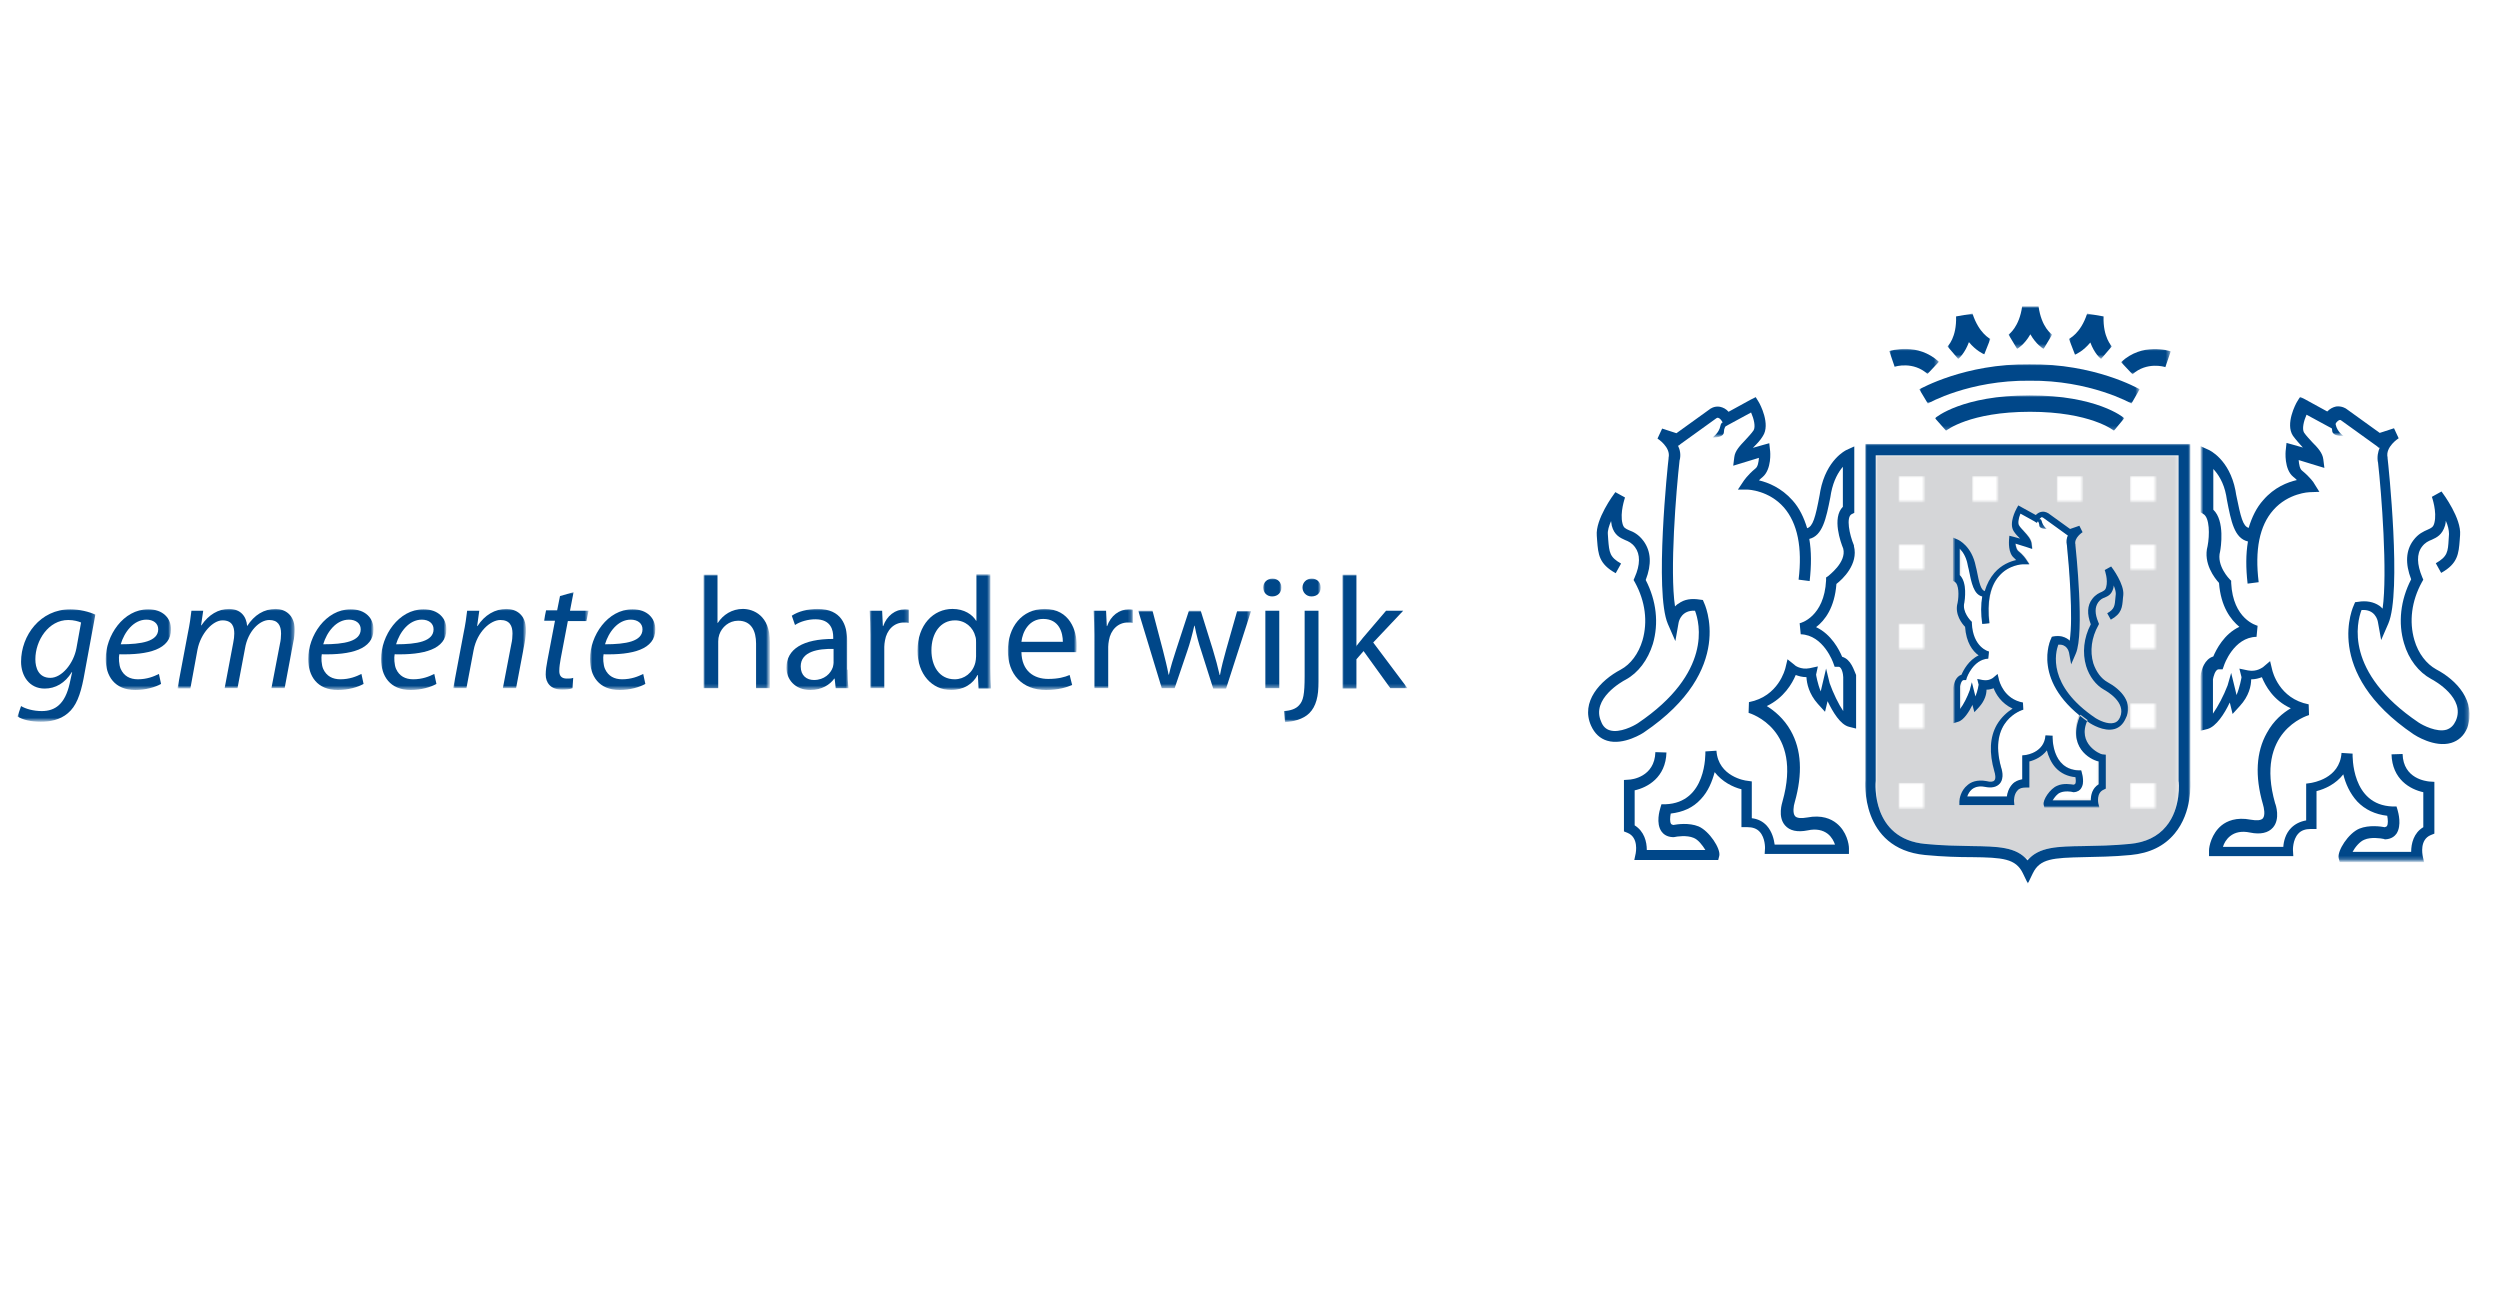 <?xml version="1.0" encoding="utf-8"?>
<!-- Generator: Adobe Illustrator 25.2.1, SVG Export Plug-In . SVG Version: 6.00 Build 0)  -->
<svg version="1.1" id="Laag_1" xmlns="http://www.w3.org/2000/svg" xmlns:xlink="http://www.w3.org/1999/xlink" x="0px" y="0px"
	 viewBox="0 0 700 366" style="enable-background:new 0 0 700 366;" xml:space="preserve">
<style type="text/css">
	.st0{filter:url(#Adobe_OpacityMaskFilter);}
	.st1{fill-rule:evenodd;clip-rule:evenodd;fill:#FFFFFF;}
	.st2{mask:url(#mask-4_42_);fill-rule:evenodd;clip-rule:evenodd;fill:#D5D6D8;}
	.st3{fill:#0078B4;}
	.st4{fill:#020202;}
	.st5{fill:#9D9D9C;}
	.st6{fill-rule:evenodd;clip-rule:evenodd;fill:#666666;}
	.st7{fill:#0E6FB2;}
	.st8{fill:none;stroke:#0E6FB2;stroke-width:0.253;stroke-miterlimit:10;}
	.st9{fill:none;stroke:#0E6FB2;stroke-width:0.337;stroke-miterlimit:10;}
	.st10{clip-path:url(#SVGID_2_);}
	.st11{clip-path:url(#SVGID_4_);}
	.st12{clip-path:url(#SVGID_6_);}
	.st13{fill:none;stroke:#FFFFFF;stroke-width:0.253;stroke-miterlimit:10;}
	.st14{fill:#FFFFFF;}
	.st15{fill-rule:evenodd;clip-rule:evenodd;fill:#004A93;}
	.st16{fill:#004A93;}
	.st17{clip-path:url(#SVGID_8_);}
	.st18{fill-rule:evenodd;clip-rule:evenodd;fill:none;}
	.st19{fill-rule:evenodd;clip-rule:evenodd;fill:#004789;}
	.st20{filter:url(#Adobe_OpacityMaskFilter_1_);}
	.st21{mask:url(#mask-2_1_);fill-rule:evenodd;clip-rule:evenodd;fill:#004789;}
	.st22{filter:url(#Adobe_OpacityMaskFilter_2_);}
	.st23{mask:url(#mask-4_41_);fill-rule:evenodd;clip-rule:evenodd;fill:#FFFFFF;}
	.st24{filter:url(#Adobe_OpacityMaskFilter_3_);}
	.st25{mask:url(#mask-4_40_);fill-rule:evenodd;clip-rule:evenodd;fill:#FFFFFF;}
	.st26{filter:url(#Adobe_OpacityMaskFilter_4_);}
	.st27{mask:url(#mask-4_39_);fill-rule:evenodd;clip-rule:evenodd;fill:#FFFFFF;}
	.st28{filter:url(#Adobe_OpacityMaskFilter_5_);}
	.st29{mask:url(#mask-4_38_);fill-rule:evenodd;clip-rule:evenodd;fill:#FFFFFF;}
	.st30{filter:url(#Adobe_OpacityMaskFilter_6_);}
	.st31{mask:url(#mask-4_37_);fill-rule:evenodd;clip-rule:evenodd;fill:#FFFFFF;}
	.st32{filter:url(#Adobe_OpacityMaskFilter_7_);}
	.st33{mask:url(#mask-4_36_);fill-rule:evenodd;clip-rule:evenodd;fill:#FFFFFF;}
	.st34{filter:url(#Adobe_OpacityMaskFilter_8_);}
	.st35{mask:url(#mask-4_35_);fill-rule:evenodd;clip-rule:evenodd;fill:#FFFFFF;}
	.st36{filter:url(#Adobe_OpacityMaskFilter_9_);}
	.st37{mask:url(#mask-4_34_);fill-rule:evenodd;clip-rule:evenodd;fill:#FFFFFF;}
	.st38{filter:url(#Adobe_OpacityMaskFilter_10_);}
	.st39{mask:url(#mask-4_33_);fill-rule:evenodd;clip-rule:evenodd;fill:#FFFFFF;}
	.st40{filter:url(#Adobe_OpacityMaskFilter_11_);}
	.st41{mask:url(#mask-4_32_);fill-rule:evenodd;clip-rule:evenodd;fill:#FFFFFF;}
	.st42{filter:url(#Adobe_OpacityMaskFilter_12_);}
	.st43{mask:url(#mask-4_31_);fill-rule:evenodd;clip-rule:evenodd;fill:#FFFFFF;}
	.st44{filter:url(#Adobe_OpacityMaskFilter_13_);}
	.st45{mask:url(#mask-4_30_);fill-rule:evenodd;clip-rule:evenodd;fill:#FFFFFF;}
	.st46{filter:url(#Adobe_OpacityMaskFilter_14_);}
	.st47{mask:url(#mask-4_29_);fill-rule:evenodd;clip-rule:evenodd;fill:#004789;}
	.st48{filter:url(#Adobe_OpacityMaskFilter_15_);}
	.st49{mask:url(#mask-4_28_);fill-rule:evenodd;clip-rule:evenodd;fill:#004789;}
	.st50{filter:url(#Adobe_OpacityMaskFilter_16_);}
	.st51{mask:url(#mask-4_27_);fill-rule:evenodd;clip-rule:evenodd;fill:#004789;}
	.st52{filter:url(#Adobe_OpacityMaskFilter_17_);}
	.st53{mask:url(#mask-4_26_);fill-rule:evenodd;clip-rule:evenodd;fill:#004789;}
	.st54{filter:url(#Adobe_OpacityMaskFilter_18_);}
	.st55{mask:url(#mask-4_25_);fill-rule:evenodd;clip-rule:evenodd;fill:#004789;}
	.st56{filter:url(#Adobe_OpacityMaskFilter_19_);}
	.st57{mask:url(#mask-4_24_);fill-rule:evenodd;clip-rule:evenodd;fill:#004789;}
	.st58{filter:url(#Adobe_OpacityMaskFilter_20_);}
	.st59{mask:url(#mask-4_23_);fill-rule:evenodd;clip-rule:evenodd;fill:#004789;}
	.st60{filter:url(#Adobe_OpacityMaskFilter_21_);}
	.st61{mask:url(#mask-4_22_);fill-rule:evenodd;clip-rule:evenodd;fill:#004789;}
	.st62{filter:url(#Adobe_OpacityMaskFilter_22_);}
	.st63{mask:url(#mask-4_21_);fill-rule:evenodd;clip-rule:evenodd;fill:#004789;}
	.st64{filter:url(#Adobe_OpacityMaskFilter_23_);}
	.st65{mask:url(#mask-4_20_);fill-rule:evenodd;clip-rule:evenodd;fill:#004789;}
	.st66{filter:url(#Adobe_OpacityMaskFilter_24_);}
	.st67{mask:url(#mask-4_19_);fill-rule:evenodd;clip-rule:evenodd;fill:#004789;}
	.st68{filter:url(#Adobe_OpacityMaskFilter_25_);}
	.st69{mask:url(#mask-4_18_);fill-rule:evenodd;clip-rule:evenodd;fill:#004789;}
	.st70{filter:url(#Adobe_OpacityMaskFilter_26_);}
	.st71{mask:url(#mask-4_17_);fill-rule:evenodd;clip-rule:evenodd;fill:#004789;}
	.st72{filter:url(#Adobe_OpacityMaskFilter_27_);}
	.st73{mask:url(#mask-4_16_);fill-rule:evenodd;clip-rule:evenodd;fill:#004789;}
	.st74{filter:url(#Adobe_OpacityMaskFilter_28_);}
	.st75{mask:url(#mask-4_15_);fill-rule:evenodd;clip-rule:evenodd;fill:#004789;}
	.st76{filter:url(#Adobe_OpacityMaskFilter_29_);}
	.st77{mask:url(#mask-4_14_);fill-rule:evenodd;clip-rule:evenodd;fill:#004789;}
	.st78{filter:url(#Adobe_OpacityMaskFilter_30_);}
	.st79{mask:url(#mask-4_13_);fill-rule:evenodd;clip-rule:evenodd;fill:#004789;}
	.st80{filter:url(#Adobe_OpacityMaskFilter_31_);}
	.st81{mask:url(#mask-4_12_);fill-rule:evenodd;clip-rule:evenodd;fill:#004789;}
	.st82{filter:url(#Adobe_OpacityMaskFilter_32_);}
	.st83{mask:url(#mask-4_11_);fill-rule:evenodd;clip-rule:evenodd;fill:#004789;}
	.st84{filter:url(#Adobe_OpacityMaskFilter_33_);}
	.st85{mask:url(#mask-4_10_);fill-rule:evenodd;clip-rule:evenodd;fill:#004789;}
	.st86{filter:url(#Adobe_OpacityMaskFilter_34_);}
	.st87{mask:url(#mask-4_9_);fill-rule:evenodd;clip-rule:evenodd;fill:#004789;}
	.st88{filter:url(#Adobe_OpacityMaskFilter_35_);}
	.st89{mask:url(#mask-4_8_);fill-rule:evenodd;clip-rule:evenodd;fill:#004789;}
	.st90{filter:url(#Adobe_OpacityMaskFilter_36_);}
	.st91{mask:url(#mask-4_7_);fill-rule:evenodd;clip-rule:evenodd;fill:#004789;}
	.st92{filter:url(#Adobe_OpacityMaskFilter_37_);}
	.st93{mask:url(#mask-4_6_);fill-rule:evenodd;clip-rule:evenodd;fill:#004789;}
	.st94{filter:url(#Adobe_OpacityMaskFilter_38_);}
	.st95{mask:url(#mask-4_5_);fill-rule:evenodd;clip-rule:evenodd;fill:#004789;}
	.st96{filter:url(#Adobe_OpacityMaskFilter_39_);}
	.st97{mask:url(#mask-4_4_);fill-rule:evenodd;clip-rule:evenodd;fill:#004789;}
	.st98{filter:url(#Adobe_OpacityMaskFilter_40_);}
	.st99{mask:url(#mask-4_3_);fill-rule:evenodd;clip-rule:evenodd;fill:#004789;}
	.st100{filter:url(#Adobe_OpacityMaskFilter_41_);}
	.st101{mask:url(#mask-4_2_);fill-rule:evenodd;clip-rule:evenodd;fill:#004789;}
	.st102{filter:url(#Adobe_OpacityMaskFilter_42_);}
	.st103{mask:url(#mask-4_43_);fill-rule:evenodd;clip-rule:evenodd;fill:#FFFFFF;}
	.st104{filter:url(#Adobe_OpacityMaskFilter_43_);}
	.st105{mask:url(#mask-4_1_);fill-rule:evenodd;clip-rule:evenodd;fill:#FFFFFF;}
	.st106{filter:url(#Adobe_OpacityMaskFilter_44_);}
	.st107{mask:url(#mask-2_2_);fill-rule:evenodd;clip-rule:evenodd;fill:#004789;}
	.st108{filter:url(#Adobe_OpacityMaskFilter_45_);}
	.st109{mask:url(#mask-4_44_);fill-rule:evenodd;clip-rule:evenodd;fill:#004789;}
</style>
<defs>
	<filter id="Adobe_OpacityMaskFilter" filterUnits="userSpaceOnUse" x="525.3" y="127.5" width="84.8" height="113.5">
		<feColorMatrix  type="matrix" values="1 0 0 0 0  0 1 0 0 0  0 0 1 0 0  0 0 0 1 0"/>
	</filter>
</defs>
<mask maskUnits="userSpaceOnUse" x="525.3" y="127.5" width="84.8" height="113.5" id="mask-4_42_">
	<g class="st0">
		<polygon id="path-3_42_" class="st1" points="4.9,247.4 691.3,247.4 691.3,85.8 4.9,85.8 		"/>
	</g>
</mask>
<path id="Fill-47_2_" class="st2" d="M606.5,231.4c-2.3,2.8-5.7,4.5-10.2,4.9c-5,0.5-9.2,0.5-12.9,0.6c-7.3,0.1-12.5,0.2-15.7,4
	c-3.1-3.8-8.3-3.9-15.7-4c-3.7-0.1-7.9-0.1-12.9-0.6c-15.2-1.4-14-17.1-13.9-17.7c0-0.1,0-79.2,0-91.1h42.4h0.2h42.2v91v0.1l0,0.1
	C610.1,218.7,610.8,226.3,606.5,231.4"/>
<g>
	<polygon id="path-3_83_" class="st18" points="4.9,247.4 691.3,247.4 691.3,85.8 4.9,85.8 	"/>
</g>
<g>
	<polygon id="path-1_3_" class="st18" points="616.4,111.1 691.3,111.1 691.3,241 616.4,241 	"/>
</g>
<path id="Fill-2_1_" class="st19" d="M515.8,183.9c-0.8-1.9-3-6.3-7.3-8.3c2.5-1.9,5.2-5.5,5.7-12.1c1.7-1.3,6.2-5.5,4.9-10.6l0-0.1
	l0-0.1c-1.3-3.1-2.2-7.8-0.7-8.7l0.8-0.4v-0.9v-15.2v-2.5l-2.2,1c-0.2,0.1-5.6,2.7-7.3,11.4l-0.2,1.2c-1.2,6.4-1.9,8.8-3.5,9.3
	c-0.9-3-2.2-5.7-4.1-7.8c-3.1-3.5-6.8-5-9.4-5.6c0.3-0.3,0.6-0.6,1-0.9c2.6-2.2,2.2-7.1,2.1-7.6l-0.2-1.9l-1.8,0.5l-2.8,0.8
	c0.1-0.1,0.1-0.1,0.2-0.2c0.9-0.9,1.9-1.9,2.6-3.1c2.2-3.3-0.8-9-1.2-9.6l-0.8-1.3l-1.4,0.7l-6.2,3.4c-0.7-0.8-1.5-1.2-2.4-1.4
	c-1.6-0.3-2.8,0.6-2.9,0.7c0,0-7.1,5.1-9.3,6.7l-4-1.3l-1.3,2.8c0,0,3.8,2.4,3.1,5.4l0,0.1l0,0.1c-0.2,1.5-4,37.5-0.2,46.3l2.1,4.8
	l0.9-5.1c0.1-0.6,0.9-3.6,4.6-3.4c1.3,3.4,4.9,17.4-16,31.5c-1.2,0.8-5.1,2.8-7.8,2c-1.1-0.3-2-1.1-2.5-2.5
	c-2.8-6.3,5.9-11.2,6.9-11.7c3.5-1.9,6.2-5.5,7.6-10c1.7-5.8,1-12.1-2-17.9c1.7-4.4,1.5-8-0.6-10.9c-1.4-1.9-2.9-2.6-4-3
	c-1.1-0.5-1.6-0.7-1.9-1.9c-0.8-3.1,0.7-7.2,0.7-7.3l-2.7-1.5c-0.6,0.8-5.6,7.6-5.2,12.2l0.1,1.4c0.3,3.8,0.5,6.5,5.2,9.1l1.5-2.7
	c-3.2-1.8-3.3-3.1-3.6-6.7l-0.1-1.5c-0.1-1,0.3-2.3,0.9-3.7c0.1,0.4,0.1,0.9,0.2,1.3c0.7,2.7,2.4,3.4,3.7,4c1,0.4,1.9,0.8,2.8,2
	c1.5,2,1.5,4.9-0.1,8.5l-0.3,0.7l0.4,0.7c2.9,5.3,3.6,11,2.1,16.2c-1.1,3.7-3.3,6.7-6.1,8.2c-5.7,3-11.3,9-8.3,15.7
	c1,2.2,2.5,3.6,4.5,4.2c4.6,1.4,10.2-2.2,10.4-2.4c25.8-17.5,16.8-36.1,16.7-36.3l-0.3-0.7l-0.8-0.1c-2.4-0.4-4.4-0.1-6,1.1
	c-0.4,0.2-0.7,0.5-1,0.8c-1.5-10,0.3-32.2,1.3-41.1l0,0.2c0.4-1.6,0.1-3-0.5-4.2l0.2,0.1l0.6-0.5l10-7.2c0,0,0.3-0.2,0.5-0.1
	c0.4,0.1,0.8,0.5,1.2,1.2l0.8,1.2l1.3-0.7l5.9-3.2c0.8,1.8,1.3,4,0.7,5c-0.6,0.9-1.5,1.8-2.3,2.7c-1.5,1.6-2.9,3-3.1,4.8l-0.3,2.4
	l2.3-0.7l4.9-1.5c-0.1,1.2-0.3,2.5-1,3c-2.2,1.8-3.3,3.5-3.3,3.5l-1.6,2.4l2.8,0c0.1,0,5.9,0.2,10.1,5c3.8,4.4,5.2,11.2,4.1,20.2
	l3.1,0.4c0.5-4.4,0.5-8.3-0.1-11.8c3.7-0.9,4.7-5.6,5.9-11.7l0.2-1.2c0.7-3.6,2.1-5.9,3.3-7.3v11.2c-3.1,3.1-0.6,10,0.1,11.7
	c1,3.9-4.2,7.6-4.2,7.7l-0.6,0.4c0,0,0,0.8,0,0.8c-0.5,10.2-7.1,12-7.4,12l0.3,3.1c6.4,0.2,9.1,8,9.1,8l0.4,1.1h1.1
	c0.9,0,1.3,2.1,1.3,2.9v9.5c-1.3-1.9-2.8-5-3.8-7.8l-1-4.1l-1.2,5.1l-0.3,1.3c-0.9-2.2-1.3-4.6-1.3-4.7l0.5-2.3c0,0-2.3,0.5-2.3,0.5
	c-2.5,0.5-4.2-0.8-4.2-0.9l-2-1.6c0,0-0.6,2.5-0.6,2.5c-0.1,0.3-1.9,7.9-10.2,9.5l-0.1,3c0.6,0.2,15.2,4.6,9.5,24.8
	c-0.1,0.4-1.4,4.3,0.7,6.7c1.3,1.5,3.4,2,6.4,1.4c2.3-0.5,4.2-0.1,5.6,1c1.1,0.9,1.7,2.1,2,3h-16.9c-0.2-1.5-0.7-3.6-2.2-5.3
	c-1.1-1.2-2.5-1.9-4.2-2.1v-8.9v-1.4l-1.4-0.2c-0.3,0-8-1.1-8.5-8.4l-3.1,0.2c0,0.6,0.4,14.4-11.2,14.8l-1.1,0l-0.3,1
	c-0.2,0.7-1.3,4.3,0.3,6.6c0.5,0.7,1.4,1.5,3.1,1.6l0.2,0l0.2,0c0.9-0.2,3.6-0.6,5.5,0.2c1.3,0.5,2.5,2.1,3.3,3.4h-16.4
	c0-2.3-0.7-5.2-3.4-6.9v-9.8c3.6-0.8,8.7-3.6,8.9-10.6l-3.1-0.1c-0.2,7-6.7,7.7-7.4,7.7l-1.4,0.1c0,0,0,1.4,0,1.4v12v1l1,0.4
	c3.2,1.3,2.3,5.6,2.3,5.7l-0.4,1.9c0,0,1.9,0,1.9,0h20.3h1.3l0.3-1.2c0.4-2-2.8-6.9-5.8-8.2c-2.7-1.1-6-0.6-7.1-0.4
	c-0.4-0.1-0.5-0.2-0.6-0.3c-0.4-0.6-0.3-1.8-0.1-2.9c3.4-0.4,6.2-1.6,8.4-4c2.1-2.2,3.2-5,3.9-7.6c2.1,2.7,5.1,4.2,7.5,4.8v9v1.6
	h1.6c1.5,0,2.7,0.4,3.5,1.3c1.6,1.7,1.5,4.6,1.5,4.6l-0.1,1.6c0,0,1.7,0,1.7,0h20.3h1.6v-1.6c0-1.1-0.6-4.7-3.5-7
	c-1.5-1.2-4.1-2.4-8.2-1.6c-1.7,0.3-2.9,0.2-3.4-0.4c-0.7-0.8-0.4-2.9-0.1-3.8c2.3-8.1,1.9-14.8-1.1-20.1c-1.9-3.4-4.6-5.6-6.7-6.9
	c4.8-2.3,7.1-6.3,8.1-8.7c0.8,0.3,1.8,0.6,3,0.6c0.1,1.8,0.7,4.7,3.2,7.5l2,2.2l0.7-2.9l0-0.1c1.5,3.1,3.6,6.6,6,7.2l2,0.5v-2v-13
	C519.1,187.7,518.3,184.6,515.8,183.9"/>
<g id="Group-6_1_" transform="translate(215.423, 8.211)">
	<defs>
		<filter id="Adobe_OpacityMaskFilter_1_" filterUnits="userSpaceOnUse" x="401" y="102.9" width="74.9" height="129.9">
			<feColorMatrix  type="matrix" values="1 0 0 0 0  0 1 0 0 0  0 0 1 0 0  0 0 0 1 0"/>
		</filter>
	</defs>
	<mask maskUnits="userSpaceOnUse" x="401" y="102.9" width="74.9" height="129.9" id="mask-2_1_">
		<g class="st20">
			<polygon id="path-1_1_" class="st1" points="401,102.9 475.9,102.9 475.9,232.8 401,232.8 			"/>
		</g>
	</mask>
	<path id="Fill-4_1_" class="st21" d="M466.7,179.2c-2.7-1.5-5-4.4-6.1-8.2c-1.5-5.2-0.8-10.9,2.1-16.2l0.4-0.7l-0.3-0.7
		c-1.5-3.6-1.6-6.5-0.1-8.5c0.9-1.2,1.8-1.6,2.8-2c1.3-0.6,2.9-1.3,3.7-4c0.1-0.4,0.2-0.9,0.2-1.3c0.6,1.3,0.9,2.7,0.9,3.7l-0.1,1.5
		c-0.2,3.5-0.3,4.8-3.6,6.7l1.5,2.7c4.7-2.6,4.9-5.4,5.2-9.2l0.1-1.4c0.4-4.6-4.6-11.4-5.2-12.2l-2.7,1.5c0,0,1.5,4.2,0.7,7.3
		c-0.3,1.2-0.8,1.4-1.9,1.9c-1.1,0.5-2.6,1.1-4,3c-2.1,2.8-2.3,6.5-0.6,10.9c-3,5.8-3.7,12.2-2,17.9c1.3,4.5,4.1,8.1,7.6,10
		c1,0.5,9.7,5.4,6.9,11.7c-0.6,1.3-1.4,2.1-2.6,2.5c-2.7,0.8-6.6-1.2-7.8-2c-20.9-14.1-17.3-28.1-16-31.5c3.7-0.3,4.5,2.7,4.6,3.4
		l0.9,5c0,0,2-4.6,2-4.6c3.8-8.7,0-44.7-0.2-46.3l0-0.1l0-0.1c-0.7-3,3.1-5.4,3.1-5.4l-1.3-2.8l-4,1.3l-9.3-6.7
		c-0.1-0.1-1.3-0.9-2.9-0.7c-0.9,0.2-1.7,0.6-2.5,1.4l-6.2-3.4l-1.4-0.7l-0.8,1.3c-0.4,0.6-3.4,6.3-1.2,9.6c0.8,1.1,1.8,2.2,2.6,3.1
		c0.1,0.1,0.1,0.1,0.2,0.2l-2.8-0.8l-1.8-0.5l-0.2,1.9c-0.1,0.5-0.5,5.5,2.1,7.6c0.4,0.3,0.7,0.6,1,0.9c-2.6,0.6-6.3,2-9.4,5.6
		c-1.9,2.1-3.2,4.8-4.1,7.8c-1.6-0.5-2.2-2.9-3.5-9.3l-0.2-1.2c-1.7-8.7-7.3-11.3-7.6-11.4l-2.2-1v2.4v15.2v0.9l0.8,0.5
		c1.8,1,1.8,5.9,1.2,9c-1.3,4.8,2,9,3.2,10.3c0.5,6.7,3.3,10.3,5.7,12.3c-4.3,2-6.5,6.4-7.3,8.3c-2.4,0.7-3.4,3.7-3.6,5.6
		c0,0.1,0,13.2,0,13.2v2l2-0.5c2.4-0.7,4.7-4.2,6.2-7.4l0.1,0.3l0.7,2.9l2-2.2c2.6-2.8,3.2-5.7,3.2-7.5c1.2,0,2.2-0.3,3-0.6
		c1,2.4,3.2,6.5,8.1,8.7c-2.2,1.3-4.8,3.4-6.7,6.9c-3,5.3-3.4,12.1-1.1,20c0.3,1,0.7,3,0,3.9c-0.5,0.6-1.7,0.7-3.4,0.4
		c-4.1-0.8-6.7,0.4-8.2,1.6c-2.8,2.3-3.5,5.9-3.5,7v1.6h1.6h20.3h1.7l-0.1-1.7c0,0-0.1-2.9,1.5-4.6c0.8-0.9,2-1.3,3.5-1.3h1.6v-1.6
		v-9c2.4-0.6,5.4-2,7.5-4.7c0.6,2.5,1.8,5.3,3.9,7.6c2.2,2.3,5,3.6,8.4,4c0.2,1.1,0.3,2.3-0.1,2.9c-0.1,0.1-0.2,0.2-0.6,0.3
		c-1-0.2-4.4-0.7-7.1,0.4c-3.1,1.3-6.2,6.2-5.8,8.2l0.3,1.2h1.3h20.3h2l-0.4-1.9c0-0.2-0.9-4.4,2.3-5.7l1-0.4v-1v-12v-1.5l-1.5-0.1
		c-0.7-0.1-7.2-0.7-7.4-7.7l-3.1,0.1c0.2,7,5.2,9.8,8.9,10.6v9.8c-2.7,1.6-3.4,4.6-3.4,6.9h-16.4c0.7-1.3,2-2.9,3.3-3.4
		c1.8-0.8,4.6-0.4,5.5-0.2l0.2,0.1c0,0,0.2,0,0.2,0c1.7-0.1,2.6-0.9,3.1-1.6c1.5-2.3,0.5-5.9,0.3-6.6l-0.3-1l-1.1,0
		c-11.6-0.4-11.2-14.3-11.2-14.8l-3.1-0.2c-0.5,7.3-8.2,8.3-8.5,8.4l-1.4,0.2c0,0,0,1.4,0,1.4v8.9c-1.7,0.3-3.1,1-4.2,2.1
		c-1.6,1.6-2.1,3.8-2.2,5.3h-16.9c0.3-1,0.9-2.1,2-3c1.4-1.1,3.2-1.5,5.6-1c2.9,0.6,5.1,0.1,6.4-1.4c2.1-2.4,0.8-6.4,0.6-6.8
		c-5.7-20.1,8.9-24.5,9.5-24.7l-0.1-3c-8.3-1.6-10.1-9.2-10.2-9.6l-0.6-2.5c0,0-2,1.7-2,1.7c-0.1,0-1.7,1.4-4.2,0.9l-2.4-0.5
		l0.6,2.4c0,0.1-0.5,2.9-1.4,5l-0.3-1.3l-1.2-4.9l-1,3.5c-1.1,2.9-2.7,5.9-4.1,7.9v-9.6c0.1-0.6,0.6-2.8,1.6-2.8h1.1l0.4-1.1
		c0-0.1,2.7-7.9,9.1-8l0.3-3.1c-0.3-0.1-6.9-1.8-7.4-12l0-0.6l-0.4-0.4c0,0-3.8-3.8-2.7-7.8c0.2-1,1.4-8.6-1.9-11.7v-11.4
		c1.3,1.4,2.9,3.7,3.6,7.4l0.2,1.2c1.2,6.2,2.1,10.8,5.9,11.7c-0.6,3.5-0.6,7.4-0.1,11.8l3.1-0.4c-1.1-9,0.2-15.8,4.1-20.2
		c4.2-4.8,10.1-5,10.1-5l2.8-0.1c0,0-1.5-2.4-1.5-2.4c0-0.1-1.1-1.7-3.3-3.5c-0.7-0.5-0.9-1.8-1-3l4.9,1.5l2.3,0.7l-0.3-2.4
		c-0.2-1.8-1.6-3.3-3.1-4.8c-0.8-0.9-1.7-1.8-2.3-2.7c-0.6-1-0.1-3.2,0.7-5l5.9,3.2l1.3,0.7l0.8-1.2c0.4-0.7,0.9-1.1,1.2-1.2
		c0.3-0.1,0.5,0.1,0.5,0.1c0,0,10,7.2,10,7.2l0.6,0.5l0.2-0.1c-0.5,1.2-0.8,2.6-0.5,4.2l0-0.2c1,8.9,2.7,31.1,1.3,41.1
		c-0.3-0.3-0.6-0.6-0.9-0.8c-1.6-1.1-3.7-1.5-6-1.1l-0.8,0.1l-0.3,0.7c-0.1,0.2-9.1,18.8,16.7,36.3c0.3,0.2,5.8,3.8,10.5,2.4
		c2-0.6,3.6-2,4.5-4.2C478,188.1,472.4,182.2,466.7,179.2"/>
</g>
<defs>
	<filter id="Adobe_OpacityMaskFilter_2_" filterUnits="userSpaceOnUse" x="531.6" y="133.3" width="7.4" height="7.4">
		<feColorMatrix  type="matrix" values="1 0 0 0 0  0 1 0 0 0  0 0 1 0 0  0 0 0 1 0"/>
	</filter>
</defs>
<mask maskUnits="userSpaceOnUse" x="531.6" y="133.3" width="7.4" height="7.4" id="mask-4_41_">
	<g class="st22">
		<polygon id="path-3_41_" class="st1" points="4.9,247.4 691.3,247.4 691.3,85.8 4.9,85.8 		"/>
	</g>
</mask>
<polygon id="Fill-7_1_" class="st23" points="531.6,140.7 539.1,140.7 539.1,133.3 531.6,133.3 "/>
<defs>
	<filter id="Adobe_OpacityMaskFilter_3_" filterUnits="userSpaceOnUse" x="596.4" y="133.3" width="7.4" height="7.4">
		<feColorMatrix  type="matrix" values="1 0 0 0 0  0 1 0 0 0  0 0 1 0 0  0 0 0 1 0"/>
	</filter>
</defs>
<mask maskUnits="userSpaceOnUse" x="596.4" y="133.3" width="7.4" height="7.4" id="mask-4_40_">
	<g class="st24">
		<polygon id="path-3_40_" class="st1" points="4.9,247.4 691.3,247.4 691.3,85.8 4.9,85.8 		"/>
	</g>
</mask>
<polygon id="Fill-9_1_" class="st25" points="596.4,140.7 603.9,140.7 603.9,133.3 596.4,133.3 "/>
<defs>
	<filter id="Adobe_OpacityMaskFilter_4_" filterUnits="userSpaceOnUse" x="552.2" y="133.3" width="7.4" height="7.4">
		<feColorMatrix  type="matrix" values="1 0 0 0 0  0 1 0 0 0  0 0 1 0 0  0 0 0 1 0"/>
	</filter>
</defs>
<mask maskUnits="userSpaceOnUse" x="552.2" y="133.3" width="7.4" height="7.4" id="mask-4_39_">
	<g class="st26">
		<polygon id="path-3_39_" class="st1" points="4.9,247.4 691.3,247.4 691.3,85.8 4.9,85.8 		"/>
	</g>
</mask>
<polygon id="Fill-10_1_" class="st27" points="552.2,140.7 559.6,140.7 559.6,133.3 552.2,133.3 "/>
<defs>
	<filter id="Adobe_OpacityMaskFilter_5_" filterUnits="userSpaceOnUse" x="575.9" y="133.3" width="7.4" height="7.4">
		<feColorMatrix  type="matrix" values="1 0 0 0 0  0 1 0 0 0  0 0 1 0 0  0 0 0 1 0"/>
	</filter>
</defs>
<mask maskUnits="userSpaceOnUse" x="575.9" y="133.3" width="7.4" height="7.4" id="mask-4_38_">
	<g class="st28">
		<polygon id="path-3_38_" class="st1" points="4.9,247.4 691.3,247.4 691.3,85.8 4.9,85.8 		"/>
	</g>
</mask>
<polygon id="Fill-11_1_" class="st29" points="575.9,140.7 583.3,140.7 583.3,133.3 575.9,133.3 "/>
<defs>
	<filter id="Adobe_OpacityMaskFilter_6_" filterUnits="userSpaceOnUse" x="531.6" y="174.6" width="7.4" height="7.4">
		<feColorMatrix  type="matrix" values="1 0 0 0 0  0 1 0 0 0  0 0 1 0 0  0 0 0 1 0"/>
	</filter>
</defs>
<mask maskUnits="userSpaceOnUse" x="531.6" y="174.6" width="7.4" height="7.4" id="mask-4_37_">
	<g class="st30">
		<polygon id="path-3_37_" class="st1" points="4.9,247.4 691.3,247.4 691.3,85.8 4.9,85.8 		"/>
	</g>
</mask>
<polygon id="Fill-12_1_" class="st31" points="531.6,182 539.1,182 539.1,174.6 531.6,174.6 "/>
<defs>
	<filter id="Adobe_OpacityMaskFilter_7_" filterUnits="userSpaceOnUse" x="596.4" y="174.6" width="7.4" height="7.4">
		<feColorMatrix  type="matrix" values="1 0 0 0 0  0 1 0 0 0  0 0 1 0 0  0 0 0 1 0"/>
	</filter>
</defs>
<mask maskUnits="userSpaceOnUse" x="596.4" y="174.6" width="7.4" height="7.4" id="mask-4_36_">
	<g class="st32">
		<polygon id="path-3_36_" class="st1" points="4.9,247.4 691.3,247.4 691.3,85.8 4.9,85.8 		"/>
	</g>
</mask>
<polygon id="Fill-13_1_" class="st33" points="596.4,182 603.9,182 603.9,174.6 596.4,174.6 "/>
<defs>
	<filter id="Adobe_OpacityMaskFilter_8_" filterUnits="userSpaceOnUse" x="531.6" y="196.9" width="7.4" height="7.4">
		<feColorMatrix  type="matrix" values="1 0 0 0 0  0 1 0 0 0  0 0 1 0 0  0 0 0 1 0"/>
	</filter>
</defs>
<mask maskUnits="userSpaceOnUse" x="531.6" y="196.9" width="7.4" height="7.4" id="mask-4_35_">
	<g class="st34">
		<polygon id="path-3_35_" class="st1" points="4.9,247.4 691.3,247.4 691.3,85.8 4.9,85.8 		"/>
	</g>
</mask>
<polygon id="Fill-14_1_" class="st35" points="531.6,204.3 539.1,204.3 539.1,196.9 531.6,196.9 "/>
<defs>
	<filter id="Adobe_OpacityMaskFilter_9_" filterUnits="userSpaceOnUse" x="596.4" y="196.9" width="7.4" height="7.4">
		<feColorMatrix  type="matrix" values="1 0 0 0 0  0 1 0 0 0  0 0 1 0 0  0 0 0 1 0"/>
	</filter>
</defs>
<mask maskUnits="userSpaceOnUse" x="596.4" y="196.9" width="7.4" height="7.4" id="mask-4_34_">
	<g class="st36">
		<polygon id="path-3_34_" class="st1" points="4.9,247.4 691.3,247.4 691.3,85.8 4.9,85.8 		"/>
	</g>
</mask>
<polygon id="Fill-15_1_" class="st37" points="596.4,204.3 603.9,204.3 603.9,196.9 596.4,196.9 "/>
<defs>
	<filter id="Adobe_OpacityMaskFilter_10_" filterUnits="userSpaceOnUse" x="531.6" y="152.4" width="7.4" height="7.4">
		<feColorMatrix  type="matrix" values="1 0 0 0 0  0 1 0 0 0  0 0 1 0 0  0 0 0 1 0"/>
	</filter>
</defs>
<mask maskUnits="userSpaceOnUse" x="531.6" y="152.4" width="7.4" height="7.4" id="mask-4_33_">
	<g class="st38">
		<polygon id="path-3_33_" class="st1" points="4.9,247.4 691.3,247.4 691.3,85.8 4.9,85.8 		"/>
	</g>
</mask>
<polygon id="Fill-16_1_" class="st39" points="531.6,159.8 539.1,159.8 539.1,152.4 531.6,152.4 "/>
<defs>
	<filter id="Adobe_OpacityMaskFilter_11_" filterUnits="userSpaceOnUse" x="596.4" y="152.4" width="7.4" height="7.4">
		<feColorMatrix  type="matrix" values="1 0 0 0 0  0 1 0 0 0  0 0 1 0 0  0 0 0 1 0"/>
	</filter>
</defs>
<mask maskUnits="userSpaceOnUse" x="596.4" y="152.4" width="7.4" height="7.4" id="mask-4_32_">
	<g class="st40">
		<polygon id="path-3_32_" class="st1" points="4.9,247.4 691.3,247.4 691.3,85.8 4.9,85.8 		"/>
	</g>
</mask>
<polygon id="Fill-17_1_" class="st41" points="596.4,159.8 603.9,159.8 603.9,152.4 596.4,152.4 "/>
<defs>
	<filter id="Adobe_OpacityMaskFilter_12_" filterUnits="userSpaceOnUse" x="531.6" y="219.2" width="7.4" height="7.4">
		<feColorMatrix  type="matrix" values="1 0 0 0 0  0 1 0 0 0  0 0 1 0 0  0 0 0 1 0"/>
	</filter>
</defs>
<mask maskUnits="userSpaceOnUse" x="531.6" y="219.2" width="7.4" height="7.4" id="mask-4_31_">
	<g class="st42">
		<polygon id="path-3_31_" class="st1" points="4.9,247.4 691.3,247.4 691.3,85.8 4.9,85.8 		"/>
	</g>
</mask>
<polygon id="Fill-18_1_" class="st43" points="531.6,226.6 539.1,226.6 539.1,219.2 531.6,219.2 "/>
<defs>
	<filter id="Adobe_OpacityMaskFilter_13_" filterUnits="userSpaceOnUse" x="596.4" y="219.2" width="7.4" height="7.4">
		<feColorMatrix  type="matrix" values="1 0 0 0 0  0 1 0 0 0  0 0 1 0 0  0 0 0 1 0"/>
	</filter>
</defs>
<mask maskUnits="userSpaceOnUse" x="596.4" y="219.2" width="7.4" height="7.4" id="mask-4_30_">
	<g class="st44">
		<polygon id="path-3_30_" class="st1" points="4.9,247.4 691.3,247.4 691.3,85.8 4.9,85.8 		"/>
	</g>
</mask>
<polygon id="Fill-19_1_" class="st45" points="596.4,226.6 603.9,226.6 603.9,219.2 596.4,219.2 "/>
<defs>
	<filter id="Adobe_OpacityMaskFilter_14_" filterUnits="userSpaceOnUse" x="541.7" y="110.7" width="53" height="9.9">
		<feColorMatrix  type="matrix" values="1 0 0 0 0  0 1 0 0 0  0 0 1 0 0  0 0 0 1 0"/>
	</filter>
</defs>
<mask maskUnits="userSpaceOnUse" x="541.7" y="110.7" width="53" height="9.9" id="mask-4_29_">
	<g class="st46">
		<polygon id="path-3_29_" class="st1" points="4.9,247.4 691.3,247.4 691.3,85.8 4.9,85.8 		"/>
	</g>
</mask>
<path id="Fill-20_1_" class="st47" d="M594.8,117.1c-0.3-0.3-7.7-6.4-26.5-6.4c-18.8,0-26.2,6.1-26.5,6.4l3.1,3.5l0,0
	c0.1-0.1,6.6-5.3,23.5-5.3s23.4,5.2,23.5,5.3L594.8,117.1z"/>
<defs>
	<filter id="Adobe_OpacityMaskFilter_15_" filterUnits="userSpaceOnUse" x="537.4" y="101.9" width="61.7" height="11.1">
		<feColorMatrix  type="matrix" values="1 0 0 0 0  0 1 0 0 0  0 0 1 0 0  0 0 0 1 0"/>
	</filter>
</defs>
<mask maskUnits="userSpaceOnUse" x="537.4" y="101.9" width="61.7" height="11.1" id="mask-4_28_">
	<g class="st48">
		<polygon id="path-3_28_" class="st1" points="4.9,247.4 691.3,247.4 691.3,85.8 4.9,85.8 		"/>
	</g>
</mask>
<path id="Fill-21_1_" class="st49" d="M599.1,109c-0.5-0.3-12.7-7.2-30.9-7h0.1c-18.2-0.2-30.4,6.8-30.9,7l2.4,4h0
	c0.1-0.1,11.6-6.6,28.5-6.4h0h0c16.8-0.2,28.4,6.3,28.5,6.4L599.1,109z"/>
<defs>
	<filter id="Adobe_OpacityMaskFilter_16_" filterUnits="userSpaceOnUse" x="529" y="97.7" width="13.8" height="7.1">
		<feColorMatrix  type="matrix" values="1 0 0 0 0  0 1 0 0 0  0 0 1 0 0  0 0 0 1 0"/>
	</filter>
</defs>
<mask maskUnits="userSpaceOnUse" x="529" y="97.7" width="13.8" height="7.1" id="mask-4_27_">
	<g class="st50">
		<polygon id="path-3_27_" class="st1" points="4.9,247.4 691.3,247.4 691.3,85.8 4.9,85.8 		"/>
	</g>
</mask>
<path id="Fill-22_1_" class="st51" d="M529,98.3l1.5,4.4l0,0c0.2-0.1,5.2-1.6,9.2,2l3.2-3.4C536.9,95.8,529.4,98.2,529,98.3"/>
<defs>
	<filter id="Adobe_OpacityMaskFilter_17_" filterUnits="userSpaceOnUse" x="545.3" y="87.8" width="12.1" height="12.7">
		<feColorMatrix  type="matrix" values="1 0 0 0 0  0 1 0 0 0  0 0 1 0 0  0 0 0 1 0"/>
	</filter>
</defs>
<mask maskUnits="userSpaceOnUse" x="545.3" y="87.8" width="12.1" height="12.7" id="mask-4_26_">
	<g class="st52">
		<polygon id="path-3_26_" class="st1" points="4.9,247.4 691.3,247.4 691.3,85.8 4.9,85.8 		"/>
	</g>
</mask>
<path id="Fill-23_1_" class="st53" d="M552.3,87.8l-4.6,0.8c0.2,5.9-2.3,8.3-2.4,8.4c0,0,0,0,0,0l3,3.5c0.3-0.2,1.9-1.7,3-4.7
	c2,2.4,4,3.3,4.3,3.4l1.7-4.3c0,0,0,0,0,0C557.3,94.9,554.1,93.4,552.3,87.8"/>
<defs>
	<filter id="Adobe_OpacityMaskFilter_18_" filterUnits="userSpaceOnUse" x="562.3" y="85.8" width="12.3" height="11.8">
		<feColorMatrix  type="matrix" values="1 0 0 0 0  0 1 0 0 0  0 0 1 0 0  0 0 0 1 0"/>
	</filter>
</defs>
<mask maskUnits="userSpaceOnUse" x="562.3" y="85.8" width="12.3" height="11.8" id="mask-4_25_">
	<g class="st54">
		<polygon id="path-3_25_" class="st1" points="4.9,247.4 691.3,247.4 691.3,85.8 4.9,85.8 		"/>
	</g>
</mask>
<path id="Fill-24_1_" class="st55" d="M570.8,85.8h-4.6c-0.8,5.8-3.7,7.8-3.8,7.9c0,0,0,0,0,0l2.4,4c0.3-0.2,2.1-1.3,3.7-4.1
	c1.6,2.8,3.4,3.9,3.7,4.1l2.4-4c0,0,0,0,0,0C574.5,93.6,571.6,91.7,570.8,85.8"/>
<defs>
	<filter id="Adobe_OpacityMaskFilter_19_" filterUnits="userSpaceOnUse" x="593.9" y="97.7" width="13.8" height="7.1">
		<feColorMatrix  type="matrix" values="1 0 0 0 0  0 1 0 0 0  0 0 1 0 0  0 0 0 1 0"/>
	</filter>
</defs>
<mask maskUnits="userSpaceOnUse" x="593.9" y="97.7" width="13.8" height="7.1" id="mask-4_24_">
	<g class="st56">
		<polygon id="path-3_24_" class="st1" points="4.9,247.4 691.3,247.4 691.3,85.8 4.9,85.8 		"/>
	</g>
</mask>
<path id="Fill-25_1_" class="st57" d="M593.9,101.4l3.2,3.4c4-3.6,9-2.1,9.2-2l1.5-4.4C607.4,98.2,599.9,95.8,593.9,101.4"/>
<defs>
	<filter id="Adobe_OpacityMaskFilter_20_" filterUnits="userSpaceOnUse" x="579.3" y="87.8" width="12.1" height="12.7">
		<feColorMatrix  type="matrix" values="1 0 0 0 0  0 1 0 0 0  0 0 1 0 0  0 0 0 1 0"/>
	</filter>
</defs>
<mask maskUnits="userSpaceOnUse" x="579.3" y="87.8" width="12.1" height="12.7" id="mask-4_23_">
	<g class="st58">
		<polygon id="path-3_23_" class="st1" points="4.9,247.4 691.3,247.4 691.3,85.8 4.9,85.8 		"/>
	</g>
</mask>
<path id="Fill-26_1_" class="st59" d="M589,88.6l-4.6-0.8c-1.8,5.6-5,7-5.1,7.1c0,0,0,0,0,0l1.7,4.4c0.3-0.1,2.3-1,4.3-3.4
	c1.1,3,2.7,4.4,3,4.6l3-3.5c0,0,0,0,0,0C591.3,96.9,588.8,94.5,589,88.6"/>
<defs>
	<filter id="Adobe_OpacityMaskFilter_21_" filterUnits="userSpaceOnUse" x="4.9" y="170.5" width="21.9" height="31.6">
		<feColorMatrix  type="matrix" values="1 0 0 0 0  0 1 0 0 0  0 0 1 0 0  0 0 0 1 0"/>
	</filter>
</defs>
<mask maskUnits="userSpaceOnUse" x="4.9" y="170.5" width="21.9" height="31.6" id="mask-4_22_">
	<g class="st60">
		<polygon id="path-3_22_" class="st1" points="4.9,247.4 691.3,247.4 691.3,85.8 4.9,85.8 		"/>
	</g>
</mask>
<path id="Fill-27_1_" class="st61" d="M22.7,174.3c-0.7-0.3-2-0.7-3.6-0.7c-5.5,0-9.2,5.7-9.2,11c0,2.4,0.9,5.2,4.2,5.2
	c3.2,0,6.5-4,7.3-8.3L22.7,174.3z M5.9,197.7c1.3,0.8,3.5,1.4,5.8,1.4c3.7,0,6.5-1.9,7.8-7.7l0.7-3.2h-0.1c-1.9,3.1-4.6,4.6-7.6,4.6
	c-4.4,0-6.6-3.7-6.6-7.5c0-7.4,5.4-14.7,13.8-14.7c2.5,0,5.3,0.7,7,1.5L23.4,190c-0.9,4.6-2.1,7.8-4.4,9.7c-2.2,1.9-5.1,2.4-7.6,2.4
	c-2.7,0-5.2-0.6-6.5-1.5L5.9,197.7z"/>
<defs>
	<filter id="Adobe_OpacityMaskFilter_22_" filterUnits="userSpaceOnUse" x="29.6" y="170.5" width="18.3" height="22.7">
		<feColorMatrix  type="matrix" values="1 0 0 0 0  0 1 0 0 0  0 0 1 0 0  0 0 0 1 0"/>
	</filter>
</defs>
<mask maskUnits="userSpaceOnUse" x="29.6" y="170.5" width="18.3" height="22.7" id="mask-4_21_">
	<g class="st62">
		<polygon id="path-3_21_" class="st1" points="4.9,247.4 691.3,247.4 691.3,85.8 4.9,85.8 		"/>
	</g>
</mask>
<path id="Fill-28_1_" class="st63" d="M44.3,176.2c0-1.7-1.4-2.7-3.3-2.7c-3.6,0-6.2,3.5-7.2,6.9C39.6,180.4,44.3,179.6,44.3,176.2
	L44.3,176.2z M45.1,191.5c-1.6,0.9-4.3,1.7-7.2,1.7c-5.8,0-8.3-3.9-8.3-8.7c0-6.5,4.9-13.9,11.9-13.9c4.1,0,6.4,2.5,6.4,5.6
	c0,5.7-6.5,7.2-14.5,7c-0.2,0.9-0.1,3,0.4,4.1c0.9,2,2.6,2.9,4.8,2.9c2.6,0,4.5-0.8,5.9-1.5L45.1,191.5z"/>
<defs>
	<filter id="Adobe_OpacityMaskFilter_23_" filterUnits="userSpaceOnUse" x="49.7" y="170.5" width="32.8" height="22.2">
		<feColorMatrix  type="matrix" values="1 0 0 0 0  0 1 0 0 0  0 0 1 0 0  0 0 0 1 0"/>
	</filter>
</defs>
<mask maskUnits="userSpaceOnUse" x="49.7" y="170.5" width="32.8" height="22.2" id="mask-4_20_">
	<g class="st64">
		<polygon id="path-3_20_" class="st1" points="4.9,247.4 691.3,247.4 691.3,85.8 4.9,85.8 		"/>
	</g>
</mask>
<path id="Fill-29_1_" class="st65" d="M49.7,192.7l2.9-15.4c0.5-2.4,0.8-4.5,1-6.3h3.3l-0.6,4.1h0.1c2-3,4.8-4.6,7.7-4.6
	c3.3,0,4.9,2.1,5.1,4.8c2-3.1,4.7-4.8,8-4.8c2.5,0,5.3,1.6,5.3,5.7c0,1-0.1,2.5-0.4,3.7l-2.4,12.8h-3.7l2.4-12.5
	c0.2-0.8,0.3-1.9,0.3-2.8c0-2.3-0.9-3.8-3.3-3.8c-2.7,0-6,3.1-6.8,8l-2.1,11.1h-3.6l2.4-12.7c0.2-1,0.3-1.8,0.3-2.6
	c0-1.8-0.5-3.7-3.3-3.7c-2.7,0-6.1,3.6-7,8.2l-2,10.9H49.7z"/>
<defs>
	<filter id="Adobe_OpacityMaskFilter_24_" filterUnits="userSpaceOnUse" x="86.3" y="170.5" width="18.3" height="22.7">
		<feColorMatrix  type="matrix" values="1 0 0 0 0  0 1 0 0 0  0 0 1 0 0  0 0 0 1 0"/>
	</filter>
</defs>
<mask maskUnits="userSpaceOnUse" x="86.3" y="170.5" width="18.3" height="22.7" id="mask-4_19_">
	<g class="st66">
		<polygon id="path-3_19_" class="st1" points="4.9,247.4 691.3,247.4 691.3,85.8 4.9,85.8 		"/>
	</g>
</mask>
<path id="Fill-30_1_" class="st67" d="M101,176.2c0-1.7-1.4-2.7-3.3-2.7c-3.6,0-6.2,3.5-7.2,6.9C96.4,180.4,101,179.6,101,176.2
	L101,176.2z M101.8,191.5c-1.6,0.9-4.3,1.7-7.2,1.7c-5.8,0-8.3-3.9-8.3-8.7c0-6.5,4.9-13.9,11.9-13.9c4.1,0,6.4,2.5,6.4,5.6
	c0,5.7-6.5,7.2-14.5,7c-0.2,0.9-0.1,3,0.4,4.1c0.9,2,2.6,2.9,4.8,2.9c2.6,0,4.5-0.8,5.9-1.5L101.8,191.5z"/>
<defs>
	<filter id="Adobe_OpacityMaskFilter_25_" filterUnits="userSpaceOnUse" x="106.7" y="170.5" width="18.3" height="22.7">
		<feColorMatrix  type="matrix" values="1 0 0 0 0  0 1 0 0 0  0 0 1 0 0  0 0 0 1 0"/>
	</filter>
</defs>
<mask maskUnits="userSpaceOnUse" x="106.7" y="170.5" width="18.3" height="22.7" id="mask-4_18_">
	<g class="st68">
		<polygon id="path-3_18_" class="st1" points="4.9,247.4 691.3,247.4 691.3,85.8 4.9,85.8 		"/>
	</g>
</mask>
<path id="Fill-31_1_" class="st69" d="M121.4,176.2c0-1.7-1.4-2.7-3.3-2.7c-3.6,0-6.2,3.5-7.2,6.9
	C116.8,180.4,121.4,179.6,121.4,176.2L121.4,176.2z M122.2,191.5c-1.6,0.9-4.3,1.7-7.2,1.7c-5.8,0-8.3-3.9-8.3-8.7
	c0-6.5,4.9-13.9,11.9-13.9c4.1,0,6.4,2.5,6.4,5.6c0,5.7-6.5,7.2-14.5,7c-0.2,0.9-0.1,3,0.4,4.1c0.9,2,2.6,2.9,4.8,2.9
	c2.6,0,4.5-0.8,5.9-1.5L122.2,191.5z"/>
<defs>
	<filter id="Adobe_OpacityMaskFilter_26_" filterUnits="userSpaceOnUse" x="126.9" y="170.5" width="20.4" height="22.2">
		<feColorMatrix  type="matrix" values="1 0 0 0 0  0 1 0 0 0  0 0 1 0 0  0 0 0 1 0"/>
	</filter>
</defs>
<mask maskUnits="userSpaceOnUse" x="126.9" y="170.5" width="20.4" height="22.2" id="mask-4_17_">
	<g class="st70">
		<polygon id="path-3_17_" class="st1" points="4.9,247.4 691.3,247.4 691.3,85.8 4.9,85.8 		"/>
	</g>
</mask>
<path id="Fill-32_1_" class="st71" d="M126.9,192.7l2.9-15.4c0.5-2.4,0.8-4.5,1-6.3h3.4l-0.6,4.3h0.1c2-3.1,4.9-4.8,8.1-4.8
	c2.6,0,5.5,1.5,5.5,6c0,1-0.2,2.3-0.4,3.5l-2.4,12.7h-3.7l2.4-12.5c0.2-0.8,0.3-1.9,0.3-2.8c0-2.2-0.8-3.8-3.4-3.8
	c-2.7,0-6.5,3.2-7.5,8.5l-2,10.6H126.9z"/>
<defs>
	<filter id="Adobe_OpacityMaskFilter_27_" filterUnits="userSpaceOnUse" x="152.2" y="165.8" width="12.6" height="27.4">
		<feColorMatrix  type="matrix" values="1 0 0 0 0  0 1 0 0 0  0 0 1 0 0  0 0 0 1 0"/>
	</filter>
</defs>
<mask maskUnits="userSpaceOnUse" x="152.2" y="165.8" width="12.6" height="27.4" id="mask-4_16_">
	<g class="st72">
		<polygon id="path-3_16_" class="st1" points="4.9,247.4 691.3,247.4 691.3,85.8 4.9,85.8 		"/>
	</g>
</mask>
<path id="Fill-33_1_" class="st73" d="M160.6,165.8l-1,5.2h5.2l-0.6,2.9H159l-2,10.5c-0.2,1.2-0.4,2.3-0.4,3.5
	c0,1.3,0.6,2.1,2.1,2.1c0.7,0,1.3,0,1.8-0.2l-0.2,2.9c-0.7,0.3-1.8,0.4-2.9,0.4c-3.3,0-4.6-2-4.6-4.2c0-1.3,0.2-2.5,0.5-4.1l2.1-11
	h-3.1l0.6-2.9h3.1l0.8-4L160.6,165.8z"/>
<defs>
	<filter id="Adobe_OpacityMaskFilter_28_" filterUnits="userSpaceOnUse" x="165.3" y="170.5" width="18.3" height="22.7">
		<feColorMatrix  type="matrix" values="1 0 0 0 0  0 1 0 0 0  0 0 1 0 0  0 0 0 1 0"/>
	</filter>
</defs>
<mask maskUnits="userSpaceOnUse" x="165.3" y="170.5" width="18.3" height="22.7" id="mask-4_15_">
	<g class="st74">
		<polygon id="path-3_15_" class="st1" points="4.9,247.4 691.3,247.4 691.3,85.8 4.9,85.8 		"/>
	</g>
</mask>
<path id="Fill-34_1_" class="st75" d="M179.9,176.2c0-1.7-1.4-2.7-3.3-2.7c-3.6,0-6.2,3.5-7.2,6.9
	C175.3,180.4,179.9,179.6,179.9,176.2L179.9,176.2z M180.7,191.5c-1.6,0.9-4.3,1.7-7.2,1.7c-5.8,0-8.3-3.9-8.3-8.7
	c0-6.5,4.9-13.9,11.9-13.9c4.1,0,6.4,2.5,6.4,5.6c0,5.7-6.5,7.2-14.5,7c-0.2,0.9-0.1,3,0.4,4.1c0.9,2,2.6,2.9,4.8,2.9
	c2.6,0,4.5-0.8,5.9-1.5L180.7,191.5z"/>
<defs>
	<filter id="Adobe_OpacityMaskFilter_29_" filterUnits="userSpaceOnUse" x="197" y="160.9" width="18.5" height="31.9">
		<feColorMatrix  type="matrix" values="1 0 0 0 0  0 1 0 0 0  0 0 1 0 0  0 0 0 1 0"/>
	</filter>
</defs>
<mask maskUnits="userSpaceOnUse" x="197" y="160.9" width="18.5" height="31.9" id="mask-4_14_">
	<g class="st76">
		<polygon id="path-3_14_" class="st1" points="4.9,247.4 691.3,247.4 691.3,85.8 4.9,85.8 		"/>
	</g>
</mask>
<path id="Fill-35_1_" class="st77" d="M197,160.9h3.9v13.5h0.1c0.7-1.1,1.7-2.1,2.9-2.8c1.2-0.7,2.6-1.1,4.1-1.1
	c2.9,0,7.6,1.8,7.6,9.3v12.9h-3.9v-12.5c0-3.5-1.3-6.4-5-6.4c-2.6,0-4.6,1.8-5.3,3.9c-0.2,0.6-0.3,1.2-0.3,1.9v13.1H197V160.9z"/>
<defs>
	<filter id="Adobe_OpacityMaskFilter_30_" filterUnits="userSpaceOnUse" x="220.3" y="170.5" width="17.4" height="22.7">
		<feColorMatrix  type="matrix" values="1 0 0 0 0  0 1 0 0 0  0 0 1 0 0  0 0 0 1 0"/>
	</filter>
</defs>
<mask maskUnits="userSpaceOnUse" x="220.3" y="170.5" width="17.4" height="22.7" id="mask-4_13_">
	<g class="st78">
		<polygon id="path-3_13_" class="st1" points="4.9,247.4 691.3,247.4 691.3,85.8 4.9,85.8 		"/>
	</g>
</mask>
<path id="Fill-36_1_" class="st79" d="M233.4,181.7c-4.3-0.1-9.2,0.7-9.2,4.9c0,2.6,1.7,3.8,3.7,3.8c2.9,0,4.7-1.8,5.3-3.6
	c0.1-0.4,0.2-0.9,0.2-1.2V181.7z M237.3,187.5c0,1.9,0.1,3.7,0.3,5.2h-3.6l-0.3-2.7h-0.1c-1.2,1.7-3.5,3.2-6.7,3.2
	c-4.4,0-6.7-3.1-6.7-6.2c0-5.3,4.7-8.1,13.1-8.1v-0.5c0-1.8-0.5-5-5-5c-2,0-4.2,0.6-5.7,1.6l-0.9-2.6c1.8-1.2,4.4-1.9,7.2-1.9
	c6.7,0,8.3,4.5,8.3,8.9V187.5z"/>
<defs>
	<filter id="Adobe_OpacityMaskFilter_31_" filterUnits="userSpaceOnUse" x="243.6" y="170.5" width="10.9" height="22.2">
		<feColorMatrix  type="matrix" values="1 0 0 0 0  0 1 0 0 0  0 0 1 0 0  0 0 0 1 0"/>
	</filter>
</defs>
<mask maskUnits="userSpaceOnUse" x="243.6" y="170.5" width="10.9" height="22.2" id="mask-4_12_">
	<g class="st80">
		<polygon id="path-3_12_" class="st1" points="4.9,247.4 691.3,247.4 691.3,85.8 4.9,85.8 		"/>
	</g>
</mask>
<path id="Fill-37_1_" class="st81" d="M243.7,177.8c0-2.6-0.1-4.7-0.2-6.8h3.5l0.2,4.3h0.1c1-2.9,3.4-4.7,6.1-4.7
	c0.4,0,0.7,0,1.1,0.1v3.7c-0.5-0.1-0.9-0.1-1.4-0.1c-2.8,0-4.8,2.1-5.3,5c-0.1,0.6-0.2,1.2-0.2,1.8v11.6h-3.9L243.7,177.8z"/>
<defs>
	<filter id="Adobe_OpacityMaskFilter_32_" filterUnits="userSpaceOnUse" x="256.9" y="160.9" width="20.6" height="32.4">
		<feColorMatrix  type="matrix" values="1 0 0 0 0  0 1 0 0 0  0 0 1 0 0  0 0 0 1 0"/>
	</filter>
</defs>
<mask maskUnits="userSpaceOnUse" x="256.9" y="160.9" width="20.6" height="32.4" id="mask-4_11_">
	<g class="st82">
		<polygon id="path-3_11_" class="st1" points="4.9,247.4 691.3,247.4 691.3,85.8 4.9,85.8 		"/>
	</g>
</mask>
<path id="Fill-38_1_" class="st83" d="M273.3,179.9c0-0.5,0-1.2-0.2-1.7c-0.6-2.5-2.8-4.5-5.7-4.5c-4.1,0-6.6,3.6-6.6,8.4
	c0,4.4,2.2,8.1,6.5,8.1c2.7,0,5.1-1.8,5.8-4.7c0.1-0.5,0.2-1.1,0.2-1.7V179.9z M277.3,160.9v26.3c0,1.9,0.1,4.1,0.2,5.6h-3.5
	l-0.2-3.8h-0.1c-1.2,2.4-3.8,4.2-7.4,4.2c-5.3,0-9.4-4.4-9.4-11c0-7.3,4.5-11.7,9.8-11.7c3.3,0,5.6,1.6,6.6,3.3h0.1v-13H277.3z"/>
<defs>
	<filter id="Adobe_OpacityMaskFilter_33_" filterUnits="userSpaceOnUse" x="282.2" y="170.5" width="19.2" height="22.7">
		<feColorMatrix  type="matrix" values="1 0 0 0 0  0 1 0 0 0  0 0 1 0 0  0 0 0 1 0"/>
	</filter>
</defs>
<mask maskUnits="userSpaceOnUse" x="282.2" y="170.5" width="19.2" height="22.7" id="mask-4_10_">
	<g class="st84">
		<polygon id="path-3_10_" class="st1" points="4.9,247.4 691.3,247.4 691.3,85.8 4.9,85.8 		"/>
	</g>
</mask>
<path id="Fill-39_1_" class="st85" d="M297.6,179.7c0-2.5-1-6.4-5.5-6.4c-4,0-5.8,3.6-6.1,6.4H297.6z M286,182.6
	c0.1,5.3,3.5,7.5,7.5,7.5c2.8,0,4.6-0.5,6-1.1l0.7,2.8c-1.4,0.6-3.8,1.4-7.3,1.4c-6.7,0-10.7-4.4-10.7-11c0-6.6,3.9-11.7,10.3-11.7
	c7.1,0,9,6.2,9,10.2c0,0.8,0,1.4-0.1,1.9L286,182.6z"/>
<defs>
	<filter id="Adobe_OpacityMaskFilter_34_" filterUnits="userSpaceOnUse" x="306.2" y="170.5" width="10.9" height="22.2">
		<feColorMatrix  type="matrix" values="1 0 0 0 0  0 1 0 0 0  0 0 1 0 0  0 0 0 1 0"/>
	</filter>
</defs>
<mask maskUnits="userSpaceOnUse" x="306.2" y="170.5" width="10.9" height="22.2" id="mask-4_9_">
	<g class="st86">
		<polygon id="path-3_9_" class="st1" points="4.9,247.4 691.3,247.4 691.3,85.8 4.9,85.8 		"/>
	</g>
</mask>
<path id="Fill-40_1_" class="st87" d="M306.4,177.8c0-2.6-0.1-4.7-0.2-6.8h3.5l0.2,4.3h0.1c1-2.9,3.4-4.7,6.1-4.7
	c0.4,0,0.7,0,1.1,0.1v3.7c-0.4-0.1-0.8-0.1-1.4-0.1c-2.8,0-4.8,2.1-5.3,5c-0.1,0.6-0.2,1.2-0.2,1.8v11.6h-3.9L306.4,177.8z"/>
<defs>
	<filter id="Adobe_OpacityMaskFilter_35_" filterUnits="userSpaceOnUse" x="318.6" y="171" width="31.7" height="21.7">
		<feColorMatrix  type="matrix" values="1 0 0 0 0  0 1 0 0 0  0 0 1 0 0  0 0 0 1 0"/>
	</filter>
</defs>
<mask maskUnits="userSpaceOnUse" x="318.6" y="171" width="31.7" height="21.7" id="mask-4_8_">
	<g class="st88">
		<polygon id="path-3_8_" class="st1" points="4.9,247.4 691.3,247.4 691.3,85.8 4.9,85.8 		"/>
	</g>
</mask>
<path id="Fill-41_1_" class="st89" d="M322.7,171l2.9,11c0.6,2.4,1.2,4.7,1.6,6.9h0.1c0.5-2.2,1.2-4.5,2-6.9l3.6-11h3.3l3.4,10.9
	c0.8,2.6,1.4,4.9,1.9,7.1h0.1c0.4-2.2,1-4.5,1.7-7l3.1-10.9h3.9l-7,21.7h-3.6l-3.3-10.4c-0.8-2.4-1.4-4.6-1.9-7.2h-0.1
	c-0.6,2.6-1.2,4.9-2,7.2l-3.5,10.3h-3.6l-6.6-21.7H322.7z"/>
<defs>
	<filter id="Adobe_OpacityMaskFilter_36_" filterUnits="userSpaceOnUse" x="353.7" y="161.9" width="5.1" height="30.8">
		<feColorMatrix  type="matrix" values="1 0 0 0 0  0 1 0 0 0  0 0 1 0 0  0 0 0 1 0"/>
	</filter>
</defs>
<mask maskUnits="userSpaceOnUse" x="353.7" y="161.9" width="5.1" height="30.8" id="mask-4_7_">
	<g class="st90">
		<polygon id="path-3_7_" class="st1" points="4.9,247.4 691.3,247.4 691.3,85.8 4.9,85.8 		"/>
	</g>
</mask>
<path id="Fill-42_1_" class="st91" d="M356.2,167c-1.5,0-2.5-1.1-2.5-2.5c0-1.4,1.1-2.5,2.6-2.5c1.5,0,2.5,1.1,2.5,2.5
	C358.8,165.9,357.8,167,356.2,167L356.2,167z M354.3,192.7h3.9V171h-3.9V192.7z"/>
<defs>
	<filter id="Adobe_OpacityMaskFilter_37_" filterUnits="userSpaceOnUse" x="359.5" y="161.9" width="10.4" height="40.3">
		<feColorMatrix  type="matrix" values="1 0 0 0 0  0 1 0 0 0  0 0 1 0 0  0 0 0 1 0"/>
	</filter>
</defs>
<mask maskUnits="userSpaceOnUse" x="359.5" y="161.9" width="10.4" height="40.3" id="mask-4_6_">
	<g class="st92">
		<polygon id="path-3_6_" class="st1" points="4.9,247.4 691.3,247.4 691.3,85.8 4.9,85.8 		"/>
	</g>
</mask>
<path id="Fill-43_1_" class="st93" d="M367.2,167c-1.5,0-2.5-1.2-2.5-2.5c0-1.4,1.1-2.5,2.6-2.5c1.5,0,2.5,1.1,2.5,2.5
	C369.8,165.9,368.9,167,367.2,167L367.2,167z M359.5,199.1c1.8-0.1,3.4-0.6,4.3-1.7c1.1-1.2,1.5-2.9,1.5-8.1V171h3.9v19.8
	c0,4.2-0.7,7-2.6,8.9c-1.7,1.7-4.6,2.4-6.8,2.5L359.5,199.1z"/>
<defs>
	<filter id="Adobe_OpacityMaskFilter_38_" filterUnits="userSpaceOnUse" x="375.8" y="160.9" width="18.3" height="31.9">
		<feColorMatrix  type="matrix" values="1 0 0 0 0  0 1 0 0 0  0 0 1 0 0  0 0 0 1 0"/>
	</filter>
</defs>
<mask maskUnits="userSpaceOnUse" x="375.8" y="160.9" width="18.3" height="31.9" id="mask-4_5_">
	<g class="st94">
		<polygon id="path-3_5_" class="st1" points="4.9,247.4 691.3,247.4 691.3,85.8 4.9,85.8 		"/>
	</g>
</mask>
<path id="Fill-44_1_" class="st95" d="M379.7,181L379.7,181c0.6-0.8,1.4-1.7,2-2.5l6.4-7.5h4.8l-8.4,8.9l9.6,12.8h-4.8l-7.5-10.4
	l-2,2.3v8.2h-3.9v-31.9h3.9V181z"/>
<defs>
	<filter id="Adobe_OpacityMaskFilter_39_" filterUnits="userSpaceOnUse" x="651.4" y="117.6" width="4.8" height="4.5">
		<feColorMatrix  type="matrix" values="1 0 0 0 0  0 1 0 0 0  0 0 1 0 0  0 0 0 1 0"/>
	</filter>
</defs>
<mask maskUnits="userSpaceOnUse" x="651.4" y="117.6" width="4.8" height="4.5" id="mask-4_4_">
	<g class="st96">
		<polygon id="path-3_4_" class="st1" points="4.9,247.4 691.3,247.4 691.3,85.8 4.9,85.8 		"/>
	</g>
</mask>
<path id="Fill-45_1_" class="st97" d="M651.4,117.9c0,0,2.2-1.1,2.6,1c0.4,2,2.2,3.2,2.2,3.2s-3.2,0.2-3.2-1.6
	C653,118.7,651.4,117.9,651.4,117.9"/>
<defs>
	<filter id="Adobe_OpacityMaskFilter_40_" filterUnits="userSpaceOnUse" x="479.4" y="118" width="4.8" height="4.5">
		<feColorMatrix  type="matrix" values="1 0 0 0 0  0 1 0 0 0  0 0 1 0 0  0 0 0 1 0"/>
	</filter>
</defs>
<mask maskUnits="userSpaceOnUse" x="479.4" y="118" width="4.8" height="4.5" id="mask-4_3_">
	<g class="st98">
		<polygon id="path-3_3_" class="st1" points="4.9,247.4 691.3,247.4 691.3,85.8 4.9,85.8 		"/>
	</g>
</mask>
<path id="Fill-46_1_" class="st99" d="M484.3,118.3c0,0-2.2-1.1-2.6,1c-0.4,2-2.2,3.2-2.2,3.2s3.2,0.2,3.2-1.6
	S484.3,118.3,484.3,118.3"/>
<defs>
	<filter id="Adobe_OpacityMaskFilter_41_" filterUnits="userSpaceOnUse" x="522.2" y="124.3" width="91.1" height="123.1">
		<feColorMatrix  type="matrix" values="1 0 0 0 0  0 1 0 0 0  0 0 1 0 0  0 0 0 1 0"/>
	</filter>
</defs>
<mask maskUnits="userSpaceOnUse" x="522.2" y="124.3" width="91.1" height="123.1" id="mask-4_2_">
	<g class="st100">
		<polygon id="path-3_2_" class="st1" points="4.9,247.4 691.3,247.4 691.3,85.8 4.9,85.8 		"/>
	</g>
</mask>
<path id="Fill-47_1_" class="st101" d="M606.5,231.4c-2.3,2.8-5.7,4.5-10.2,4.9c-5,0.5-9.2,0.5-12.9,0.6c-7.3,0.1-12.5,0.2-15.7,4
	c-3.1-3.8-8.3-3.9-15.7-4c-3.7-0.1-7.9-0.1-12.9-0.6c-15.2-1.4-14-17.1-13.9-17.7c0-0.1,0-79.2,0-91.1h42.4h0.2h42.2v91v0.1l0,0.1
	C610.1,218.7,610.8,226.3,606.5,231.4 M613.3,218.4v-92.5v-1.6h-1.6h-43.7h-0.2h-43.9h-1.6v1.6v92.5c0,0.1-1.6,19.2,16.7,21
	c5.2,0.5,9.6,0.6,13.1,0.6c8.7,0.1,12.3,0.4,14.3,4.5l1.4,2.9l1.4-2.9c2-4.1,5.6-4.3,14.3-4.5c3.6-0.1,8-0.1,13.1-0.6
	c5.3-0.5,9.4-2.5,12.3-6C613.9,227.4,613.3,219.3,613.3,218.4"/>
<defs>
	<filter id="Adobe_OpacityMaskFilter_42_" filterUnits="userSpaceOnUse" x="549.1" y="143.7" width="38.6" height="80.3">
		<feColorMatrix  type="matrix" values="1 0 0 0 0  0 1 0 0 0  0 0 1 0 0  0 0 0 1 0"/>
	</filter>
</defs>
<mask maskUnits="userSpaceOnUse" x="549.1" y="143.7" width="38.6" height="80.3" id="mask-4_43_">
	<g class="st102">
		<polygon id="path-3_43_" class="st1" points="-3.7,240.7 682.7,240.7 682.7,79.1 -3.7,79.1 		"/>
	</g>
</mask>
<path id="Fill-48_2_" class="st103" d="M571.7,146c0.3,1.3,1.5,2.1,1.5,2.1s-2.1,0.1-2.1-1c0-1.2-1.1-1.7-1.1-1.7 M587.7,213.1v6.4
	c-1.8,1.1-2.2,3-2.2,4.5h-10.7c0.5-0.8,1.3-1.9,2.2-2.2c1.2-0.5,3-0.3,3.6-0.1l0.1,0c0,0,0.1,0,0.1,0c1.1-0.1,1.7-0.6,2-1.1
	c1-1.5,0.3-3.8,0.2-4.3l-0.2-0.7l-0.7,0c-7.6-0.3-7.4-9.3-7.3-9.7l-2-0.1c-0.3,4.8-5.4,5.5-5.6,5.5l-0.9,0.1v0.9v5.8
	c-1.1,0.2-2.1,0.6-2.8,1.4c-1,1.1-1.4,2.5-1.5,3.5h-11.1c0.2-0.6,0.6-1.4,1.3-2c0.9-0.7,2.1-1,3.6-0.7c1.9,0.4,3.3,0.1,4.2-0.9
	c1.4-1.6,0.5-4.2,0.4-4.5c-3.7-13.2,5.8-16.1,6.2-16.2l-0.1-2c-5.4-1-6.6-6-6.7-6.3l-0.4-1.7c0,0-1.3,1.1-1.3,1.1
	c0,0-1.1,0.9-2.8,0.6l-1.6-0.3l0.4,1.6c0,0.1-0.5,1.9-1.1,3.4l-0.2-0.8l-0.8-3.2l-0.5,2.3c-0.7,1.9-1.7,3.9-2.7,5.2v-6.3
	c0.1-0.4,0.4-1.8,1-1.8h0.7l0.2-0.7c0,0,1.8-5.1,6-5.3l0.2-2c-0.2,0-4.5-1.2-4.8-7.9l0-0.4l-0.3-0.3c0,0-2.5-2.5-1.8-5.1
	c0.1-0.7,0.9-5.6-1.3-7.7v-7.4c0.9,0.9,1.9,2.4,2.4,4.9l0.2,0.8c0.8,4,1.4,7.1,3.9,7.7c-0.4,2.3-0.4,4.9,0,7.7l2-0.3
	c-0.7-5.9,0.2-10.4,2.7-13.3c2.8-3.2,6.6-3.3,6.6-3.3l1.9,0c0,0-1-1.5-1-1.5c0,0-0.7-1.1-2.2-2.3c-0.4-0.4-0.6-1.2-0.7-2l3.2,1
	l1.5,0.5l-0.2-1.6c-0.2-1.2-1.1-2.2-2.1-3.2c-0.5-0.6-1.1-1.1-1.5-1.8c-0.4-0.6-0.1-2.1,0.4-3.3l3.8,2.1l0.8,0.5l0.5-0.8
	c0.3-0.4,0.6-0.7,0.8-0.8c0.2,0,0.3,0.1,0.3,0.1c0,0,6.5,4.7,6.5,4.7l0.4,0.3l0.1,0c-0.3,0.8-0.5,1.7-0.3,2.7l0-0.1
	c0.6,5.8,1.8,20.4,0.8,26.9c-0.2-0.2-0.4-0.4-0.6-0.5c-1.1-0.7-2.4-1-3.9-0.7l-0.5,0.1l-0.2,0.4c-0.1,0.1-5.1,10.7,7.8,21.4
	C578.6,209.1,585.4,212.6,587.7,213.1"/>
<defs>
	<filter id="Adobe_OpacityMaskFilter_43_" filterUnits="userSpaceOnUse" x="549.1" y="143.7" width="38.6" height="80.3">
		<feColorMatrix  type="matrix" values="1 0 0 0 0  0 1 0 0 0  0 0 1 0 0  0 0 0 1 0"/>
	</filter>
</defs>
<mask maskUnits="userSpaceOnUse" x="549.1" y="143.7" width="38.6" height="80.3" id="mask-4_1_">
	<g class="st104">
		<polygon id="path-3_1_" class="st1" points="4.9,247.4 691.3,247.4 691.3,85.8 4.9,85.8 		"/>
	</g>
</mask>
<path id="Fill-48_1_" class="st105" d="M570,145.4c0,0,1.4-0.7,1.7,0.7c0.3,1.3,1.5,2.1,1.5,2.1s-2.1,0.1-2.1-1
	C571,145.9,570,145.4,570,145.4 M587.7,213.1v6.4c-1.8,1.1-2.2,3-2.2,4.5h-10.7c0.5-0.8,1.3-1.9,2.2-2.2c1.2-0.5,3-0.3,3.6-0.1
	l0.1,0c0,0,0.1,0,0.1,0c1.1-0.1,1.7-0.6,2-1.1c1-1.5,0.3-3.8,0.2-4.3l-0.2-0.7l-0.7,0c-7.6-0.3-7.4-9.3-7.3-9.7l-2-0.1
	c-0.3,4.8-5.4,5.5-5.6,5.5l-0.9,0.1v0.9v5.8c-1.1,0.2-2.1,0.6-2.8,1.4c-1,1.1-1.4,2.5-1.5,3.5h-11.1c0.2-0.6,0.6-1.4,1.3-2
	c0.9-0.7,2.1-1,3.6-0.7c1.9,0.4,3.3,0.1,4.2-0.9c1.4-1.6,0.5-4.2,0.4-4.5c-3.7-13.2,5.8-16.1,6.2-16.2l-0.1-2c-5.4-1-6.6-6-6.7-6.3
	l-0.4-1.7c0,0-1.3,1.1-1.3,1.1c0,0-1.1,0.9-2.8,0.6l-1.6-0.3l0.4,1.6c0,0.1-0.5,1.9-1.1,3.4l-0.2-0.8l-0.8-3.2l-0.5,2.3
	c-0.7,1.9-1.7,3.9-2.7,5.2v-6.3c0.1-0.4,0.4-1.8,1-1.8h0.7l0.2-0.7c0,0,1.8-5.1,6-5.3l0.2-2c-0.2,0-4.5-1.2-4.8-7.9l0-0.4l-0.3-0.3
	c0,0-2.5-2.5-1.8-5.1c0.1-0.7,0.9-5.6-1.3-7.7v-7.4c0.9,0.9,1.9,2.4,2.4,4.9l0.2,0.8c0.8,4,1.4,7.1,3.9,7.7c-0.4,2.3-0.4,4.9,0,7.7
	l2-0.3c-0.7-5.9,0.2-10.4,2.7-13.3c2.8-3.2,6.6-3.3,6.6-3.3l1.9,0c0,0-1-1.5-1-1.5c0,0-0.7-1.1-2.2-2.3c-0.4-0.4-0.6-1.2-0.7-2
	l3.2,1l1.5,0.5l-0.2-1.6c-0.2-1.2-1.1-2.2-2.1-3.2c-0.5-0.6-1.1-1.1-1.5-1.8c-0.4-0.6-0.1-2.1,0.4-3.3l3.8,2.1l0.8,0.5l0.5-0.8
	c0.3-0.4,0.6-0.7,0.8-0.8c0.2,0,0.3,0.1,0.3,0.1c0,0,6.5,4.7,6.5,4.7l0.4,0.3l0.1,0c-0.3,0.8-0.5,1.7-0.3,2.7l0-0.1
	c0.6,5.8,1.8,20.4,0.8,26.9c-0.2-0.2-0.4-0.4-0.6-0.5c-1.1-0.7-2.4-1-3.9-0.7l-0.5,0.1l-0.2,0.4c-0.1,0.1-5.1,10.7,7.8,21.4
	C578.6,209.1,585.4,212.6,587.7,213.1"/>
<g id="Group-6_2_" transform="translate(215.423, 8.211)">
	<defs>
		<filter id="Adobe_OpacityMaskFilter_44_" filterUnits="userSpaceOnUse" x="331.6" y="132.8" width="49" height="85.1">
			<feColorMatrix  type="matrix" values="1 0 0 0 0  0 1 0 0 0  0 0 1 0 0  0 0 0 1 0"/>
		</filter>
	</defs>
	<mask maskUnits="userSpaceOnUse" x="331.6" y="132.8" width="49" height="85.1" id="mask-2_2_">
		<g class="st106">
			<polygon id="path-1_2_" class="st1" points="331.6,132.8 380.7,132.8 380.7,217.9 331.6,217.9 			"/>
		</g>
	</mask>
	<path id="Fill-4_2_" class="st107" d="M374.7,182.8c-1.8-1-3.2-2.9-4-5.3c-1-3.4-0.5-7.2,1.4-10.6l0.2-0.4l-0.2-0.5
		c-1-2.4-1-4.2,0-5.6c0.6-0.8,1.2-1.1,1.8-1.3c0.9-0.4,1.9-0.8,2.4-2.6c0.1-0.3,0.1-0.6,0.1-0.8c0.4,0.9,0.6,1.7,0.6,2.4l-0.1,1
		c-0.2,2.3-0.2,3.2-2.3,4.4l1,1.8c3.1-1.7,3.2-3.5,3.4-6l0.1-0.9c0.3-3-3-7.5-3.4-8l-1.8,1c0,0,1,2.7,0.4,4.8
		c-0.2,0.8-0.5,0.9-1.2,1.3c-0.7,0.3-1.7,0.7-2.7,2c-1.4,1.8-1.5,4.2-0.4,7.1c-2,3.8-2.4,8-1.3,11.7c0.9,2.9,2.7,5.3,5,6.6
		c0.7,0.4,6.3,3.5,4.5,7.7c-0.4,0.9-0.9,1.4-1.7,1.6c-1.8,0.5-4.3-0.8-5.1-1.3c-13.7-9.2-11.3-18.4-10.5-20.6c2.4-0.2,2.9,1.8,3,2.2
		l0.6,3.3c0,0,1.3-3,1.3-3c2.5-5.7,0-29.3-0.1-30.3l0-0.1l0-0.1c-0.5-1.9,2-3.5,2-3.5l-0.9-1.8l-2.6,0.9l-6.1-4.4
		c-0.1,0-0.8-0.6-1.9-0.4c-0.6,0.1-1.1,0.4-1.6,0.9l-4-2.2l-0.9-0.5l-0.5,0.9c-0.2,0.4-2.2,4.1-0.8,6.3c0.5,0.8,1.1,1.4,1.7,2
		c0,0,0.1,0.1,0.1,0.1l-1.8-0.5l-1.2-0.3l-0.1,1.2c0,0.4-0.3,3.6,1.4,5c0.2,0.2,0.4,0.4,0.6,0.6c-1.7,0.4-4.1,1.3-6.1,3.6
		c-1.2,1.4-2.1,3.1-2.7,5.1c-1-0.3-1.5-1.9-2.3-6.1l-0.2-0.8c-1.1-5.7-4.8-7.4-5-7.5l-1.4-0.6v1.6v9.9v0.6l0.5,0.3
		c1.2,0.7,1.2,3.9,0.8,5.9c-0.9,3.2,1.3,5.9,2.1,6.7c0.3,4.4,2.1,6.8,3.8,8c-2.8,1.3-4.3,4.2-4.8,5.4c-1.6,0.5-2.2,2.5-2.3,3.7
		c0,0.1,0,8.6,0,8.6v1.3l1.3-0.4c1.6-0.4,3.1-2.8,4.1-4.8l0,0.2l0.5,1.9l1.3-1.4c1.7-1.9,2.1-3.7,2.1-4.9c0.8,0,1.4-0.2,2-0.4
		c0.6,1.6,2.1,4.2,5.3,5.7c-1.4,0.9-3.1,2.3-4.4,4.5c-2,3.5-2.2,7.9-0.7,13.1c0.2,0.6,0.5,2,0,2.5c-0.3,0.4-1.1,0.5-2.2,0.2
		c-2.7-0.5-4.4,0.3-5.3,1.1c-1.9,1.5-2.3,3.9-2.3,4.6v1h1h13.3h1.1l-0.1-1.1c0,0-0.1-1.9,1-3c0.5-0.6,1.3-0.8,2.3-0.8h1v-1V205
		c1.6-0.4,3.5-1.3,4.9-3.1c0.4,1.6,1.2,3.5,2.5,4.9c1.4,1.5,3.3,2.4,5.5,2.6c0.1,0.7,0.2,1.5-0.1,1.9c0,0-0.1,0.1-0.4,0.2
		c-0.7-0.1-2.9-0.5-4.6,0.3c-2,0.8-4.1,4-3.8,5.3l0.2,0.8h0.8h13.3h1.3l-0.3-1.2c0-0.1-0.6-2.9,1.5-3.8l0.6-0.3V212v-7.9v-1l-1-0.1
		c-0.5,0-7.2-2.9-4.1-9.6l-2-1.5c-3.9,9,2.7,12.6,5.1,13.1v6.4c-1.8,1.1-2.2,3-2.2,4.5h-10.7c0.5-0.8,1.3-1.9,2.2-2.2
		c1.2-0.5,3-0.3,3.6-0.1l0.1,0c0,0,0.1,0,0.1,0c1.1-0.1,1.7-0.6,2-1.1c1-1.5,0.3-3.8,0.2-4.3l-0.2-0.7l-0.7,0
		c-7.6-0.3-7.3-9.3-7.3-9.7l-2-0.1c-0.3,4.8-5.4,5.5-5.6,5.5l-0.9,0.1c0,0,0,0.9,0,0.9v5.8c-1.1,0.2-2.1,0.6-2.8,1.4
		c-1,1.1-1.4,2.5-1.5,3.4h-11.1c0.2-0.6,0.6-1.4,1.3-2c0.9-0.7,2.1-1,3.6-0.7c1.9,0.4,3.3,0.1,4.2-0.9c1.4-1.6,0.5-4.2,0.4-4.5
		c-3.7-13.2,5.8-16.1,6.2-16.2l-0.1-2c-5.4-1-6.6-6-6.7-6.3l-0.4-1.7c0,0-1.3,1.1-1.3,1.1c0,0-1.1,0.9-2.8,0.6l-1.6-0.3l0.4,1.6
		c0,0.1-0.3,1.9-0.9,3.3l-0.2-0.8l-0.8-3.2l-0.6,2.3c-0.7,1.9-1.7,3.9-2.7,5.2v-6.3c0-0.4,0.4-1.8,1-1.8h0.7l0.2-0.7
		c0,0,1.8-5.1,6-5.3l0.2-2c-0.2,0-4.5-1.2-4.8-7.9l0-0.4l-0.3-0.3c0,0-2.5-2.5-1.8-5.1c0.1-0.7,0.9-5.6-1.3-7.7v-7.4
		c0.9,0.9,1.9,2.4,2.3,4.9l0.2,0.8c0.8,4,1.4,7.1,3.8,7.7c-0.4,2.3-0.4,4.9,0,7.7l2-0.2c-0.7-5.9,0.2-10.4,2.7-13.2
		c2.7-3.2,6.6-3.3,6.6-3.3l1.9,0c0,0-1-1.5-1-1.5c0,0-0.7-1.1-2.2-2.3c-0.4-0.4-0.6-1.2-0.7-2l3.2,1l1.5,0.5l-0.2-1.6
		c-0.2-1.2-1.1-2.2-2-3.2c-0.5-0.6-1.1-1.1-1.5-1.8c-0.4-0.6-0.1-2.1,0.4-3.3l3.8,2.1l0.8,0.5l0.5-0.8c0.3-0.4,0.6-0.7,0.8-0.8
		c0.2,0,0.3,0.1,0.4,0.1c0,0,6.5,4.7,6.5,4.7l0.4,0.3l0.1,0c-0.4,0.8-0.5,1.7-0.3,2.7l0-0.1c0.6,5.8,1.8,20.3,0.8,26.9
		c-0.2-0.2-0.4-0.4-0.6-0.5c-1.1-0.7-2.4-1-3.9-0.7l-0.5,0.1l-0.2,0.5c-0.1,0.1-6,12.3,10.9,23.7c0.2,0.1,3.8,2.5,6.9,1.6
		c1.3-0.4,2.3-1.3,3-2.8C382.1,188.6,378.4,184.8,374.7,182.8"/>
</g>
<defs>
	<filter id="Adobe_OpacityMaskFilter_45_" filterUnits="userSpaceOnUse" x="570" y="145.1" width="3.2" height="2.9">
		<feColorMatrix  type="matrix" values="1 0 0 0 0  0 1 0 0 0  0 0 1 0 0  0 0 0 1 0"/>
	</filter>
</defs>
<mask maskUnits="userSpaceOnUse" x="570" y="145.1" width="3.2" height="2.9" id="mask-4_44_">
	<g class="st108">
		<polygon id="path-3_44_" class="st1" points="146.7,230.1 596.1,230.1 596.1,124.3 146.7,124.3 		"/>
	</g>
</mask>
<path id="Fill-45_2_" class="st109" d="M570,145.3c0,0,1.4-0.7,1.7,0.7c0.3,1.3,1.4,2.1,1.4,2.1s-2.1,0.1-2.1-1S570,145.3,570,145.3
	"/>
</svg>
